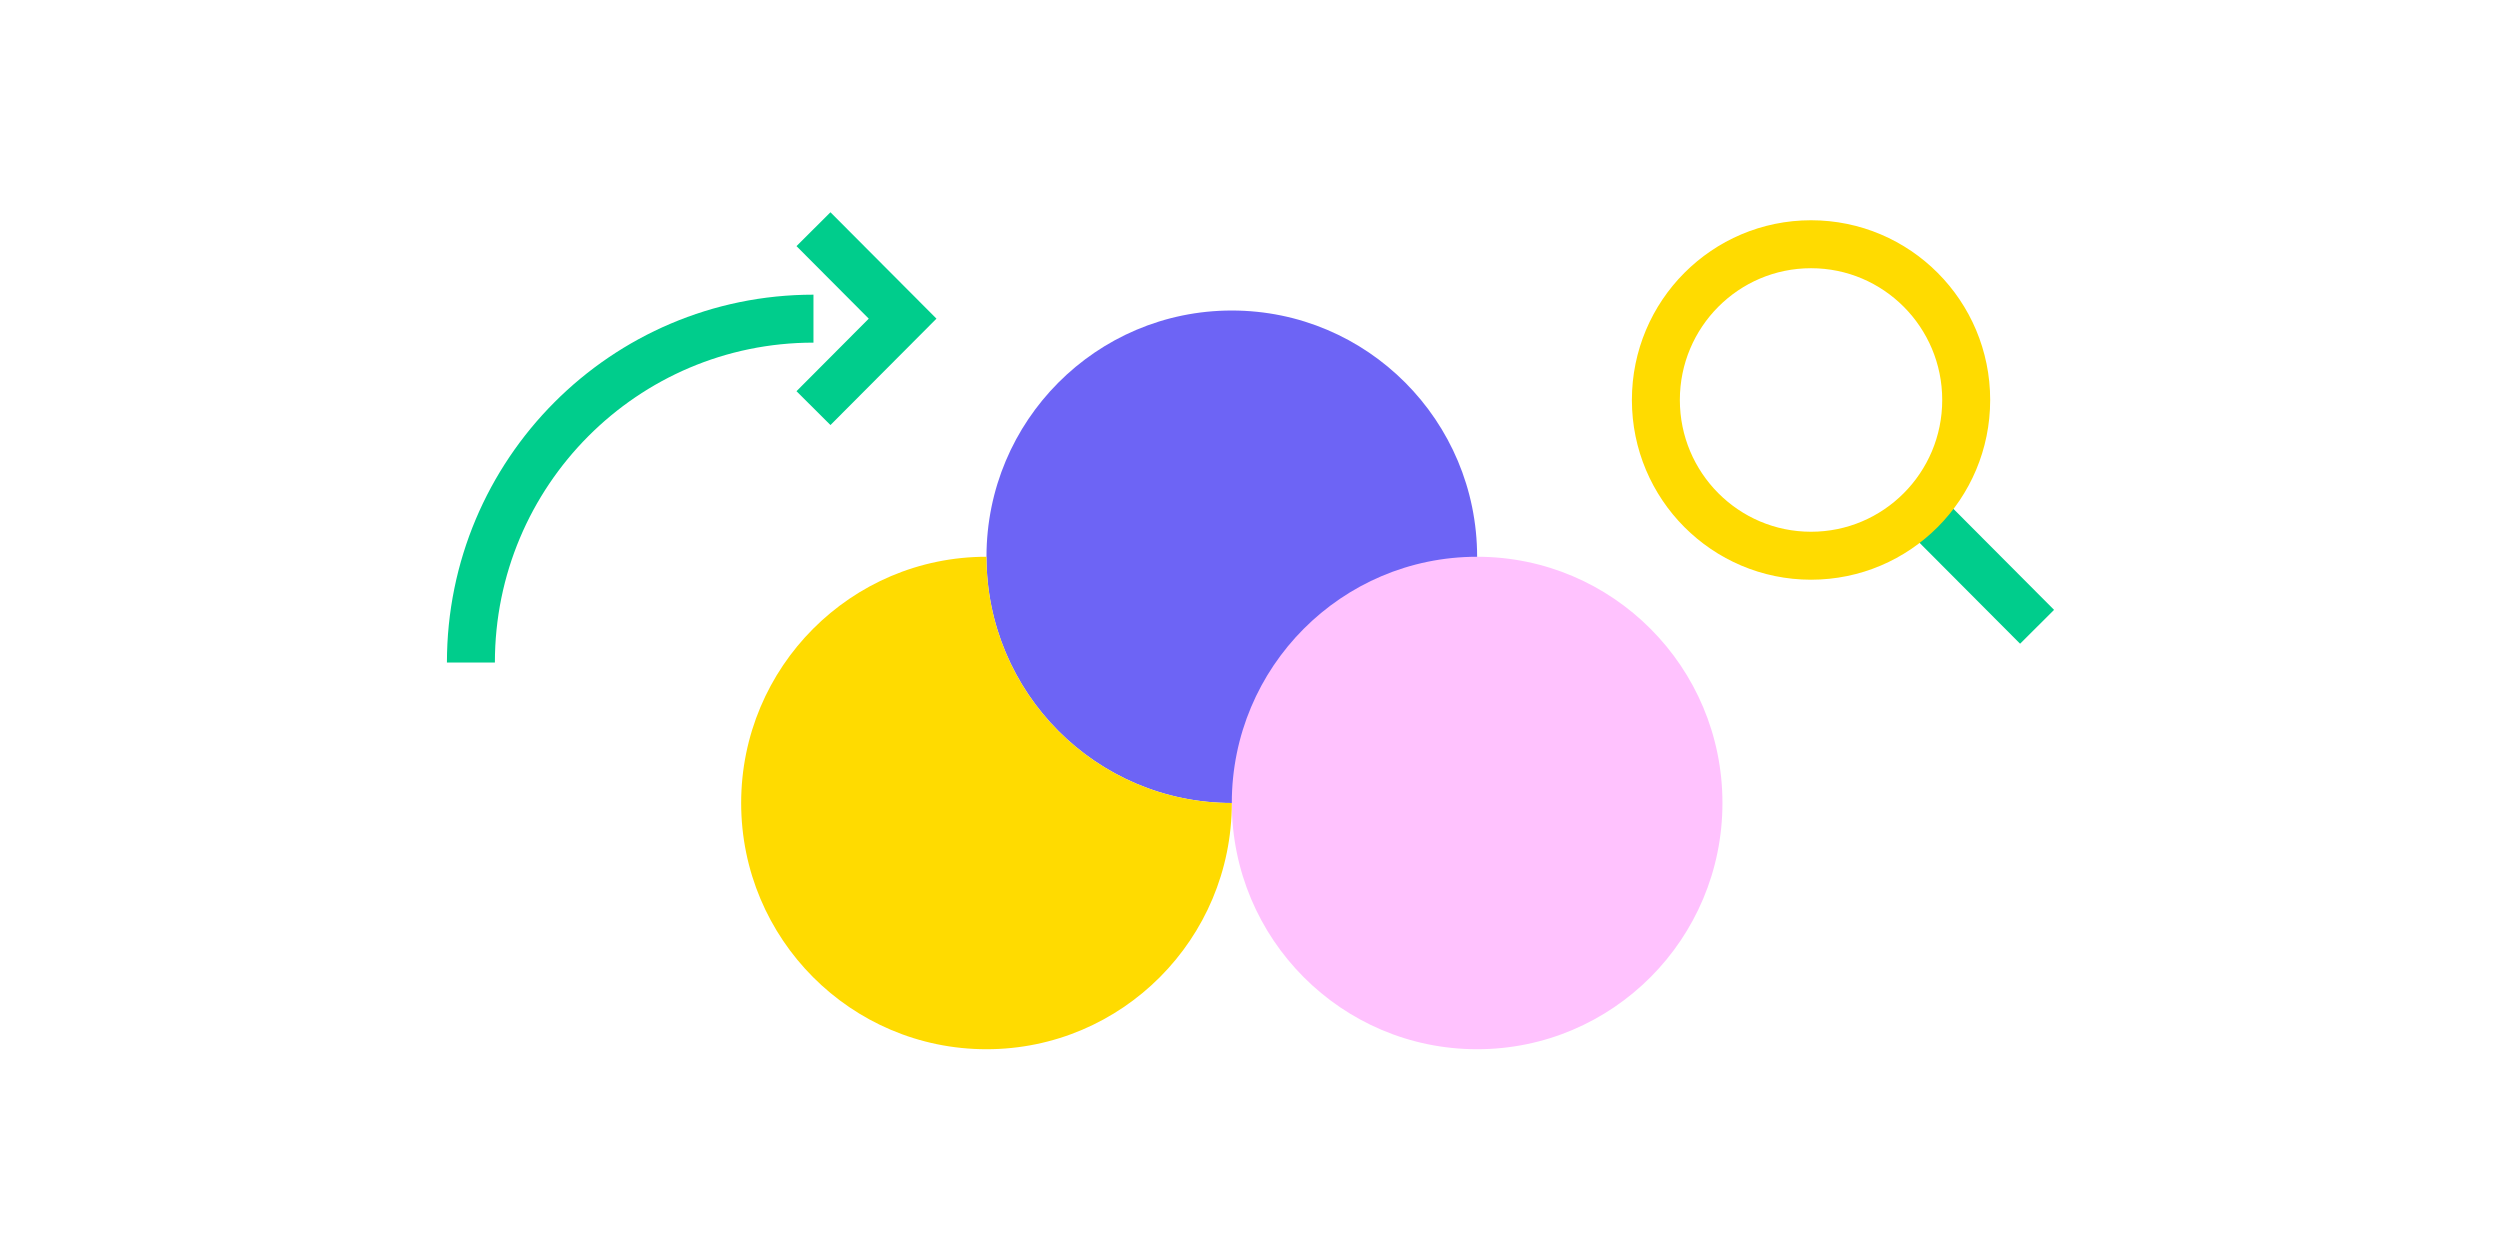 <svg width="417" height="210" viewBox="0 0 417 210" fill="none" xmlns="http://www.w3.org/2000/svg">
<g clip-path="url(#clip0_2109_6412)">
<path d="M205.465 133.939C228.065 133.939 246.385 115.55 246.385 92.867C246.385 70.183 228.065 51.794 205.465 51.794C182.866 51.794 164.546 70.183 164.546 92.867C164.546 115.55 182.866 133.939 205.465 133.939Z" fill="#6D64F5"/>
<path d="M246.384 175.011C268.983 175.011 287.304 156.623 287.304 133.939C287.304 111.255 268.983 92.867 246.384 92.867C223.785 92.867 205.465 111.255 205.465 133.939C205.465 156.623 223.785 175.011 246.384 175.011Z" fill="#FFC2FE"/>
<path d="M205.465 133.939C182.868 133.939 164.545 115.548 164.545 92.867C141.949 92.867 123.626 111.258 123.626 133.939C123.626 156.62 141.949 175.011 164.545 175.011C187.142 175.011 205.465 156.62 205.465 133.939Z" fill="#FFDB00"/>
<path d="M320.393 85.086L339.784 104.549" stroke="#00CD8C" stroke-width="8" stroke-miterlimit="10"/>
<path d="M302.081 92.695C316.375 92.695 327.962 81.064 327.962 66.717C327.962 52.37 316.375 40.739 302.081 40.739C287.787 40.739 276.199 52.37 276.199 66.717C276.199 81.064 287.787 92.695 302.081 92.695Z" stroke="#FFDB00" stroke-width="8" stroke-miterlimit="10"/>
<path d="M135.686 53.152C104.133 53.152 78.547 78.833 78.547 110.505" stroke="#00CD8C" stroke-width="8" stroke-miterlimit="10"/>
<path d="M135.687 38.229L150.554 53.152L135.687 68.075" stroke="#00CD8C" stroke-width="8" stroke-miterlimit="10"/>
</g>
<defs>
<clipPath id="clip0_2109_6412">
<rect width="269" height="140" fill="white" transform="translate(74 35)"/>
</clipPath>
</defs>
</svg>
